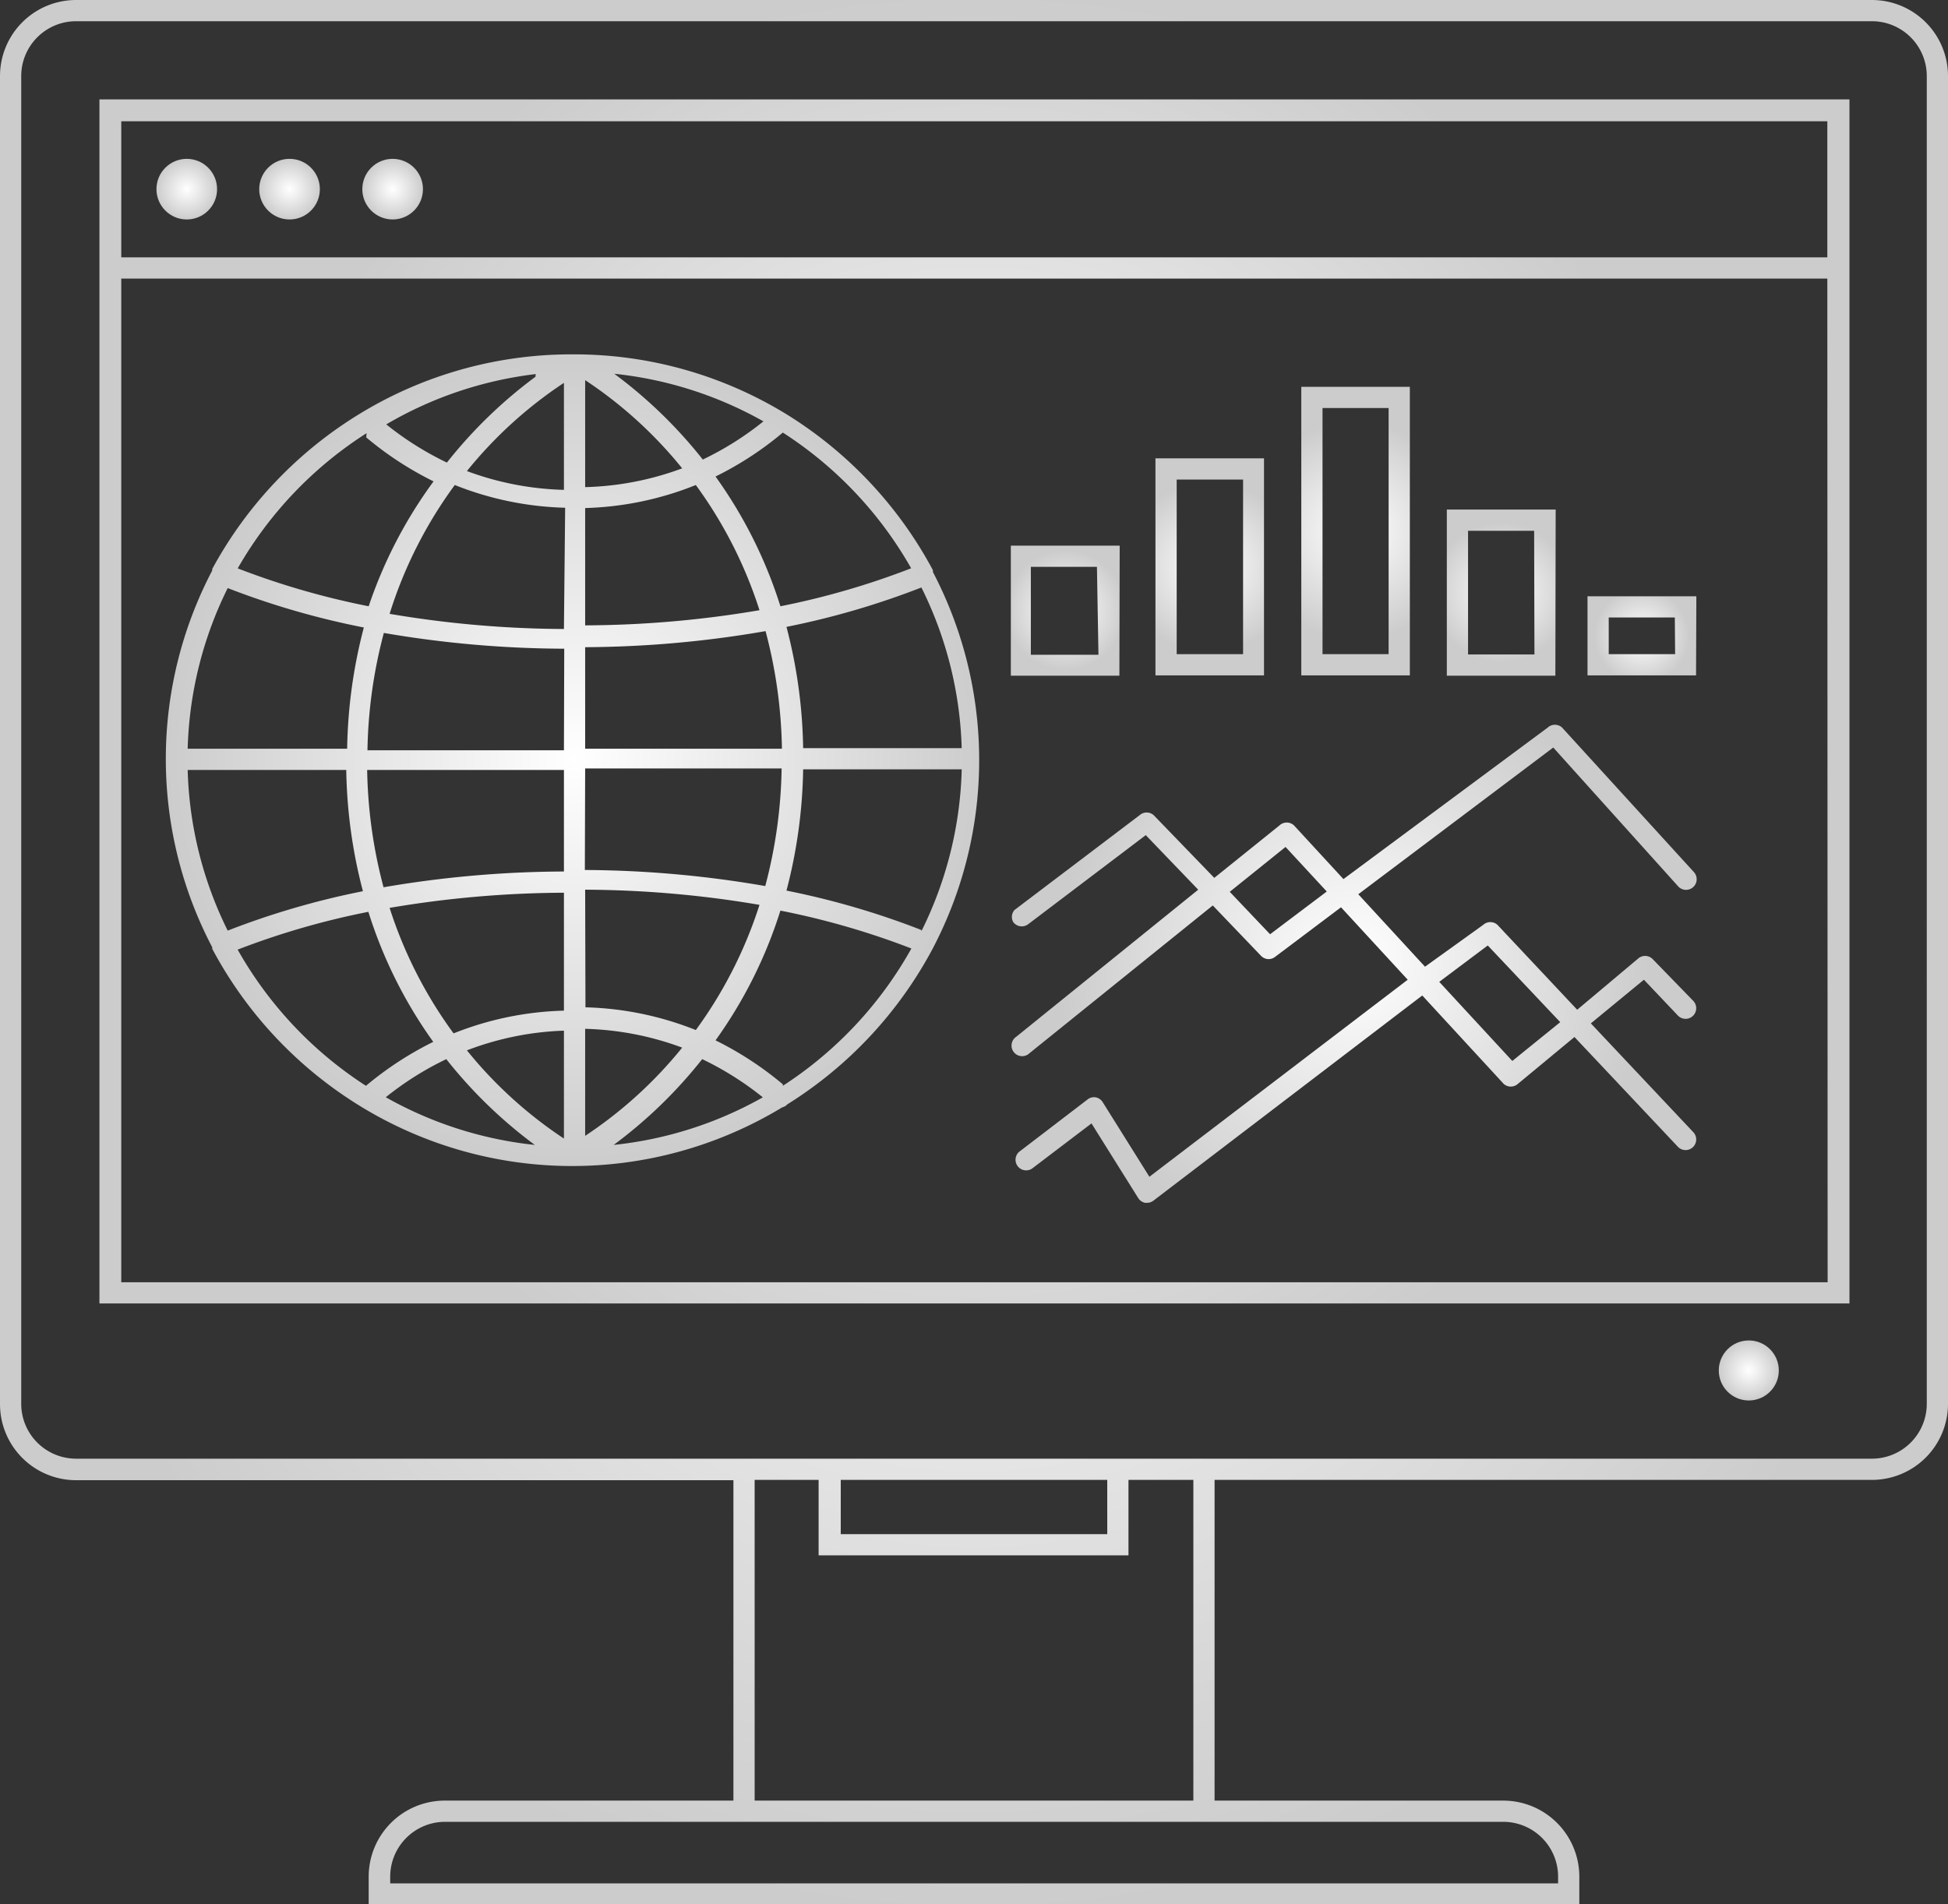 <svg xmlns="http://www.w3.org/2000/svg" xmlns:xlink="http://www.w3.org/1999/xlink" viewBox="0 0 64.25 62.82"><rect x="0" y="0" width="64.25" height="62.82" fill="#333333" stroke="none"/><defs><style>.cls-1{fill:url(#radial-gradient);}.cls-2{fill:url(#radial-gradient-2);}.cls-3{fill:url(#radial-gradient-3);}.cls-4{fill:url(#radial-gradient-4);}.cls-5{fill:url(#radial-gradient-5);}.cls-6{fill:url(#radial-gradient-6);}.cls-7{fill:url(#radial-gradient-7);}.cls-8{fill:url(#radial-gradient-8);}.cls-9{fill:url(#radial-gradient-9);}.cls-10{fill:url(#radial-gradient-10);}.cls-11{fill:url(#radial-gradient-11);}.cls-12{fill:url(#radial-gradient-12);}.cls-13{fill:url(#radial-gradient-13);}</style><radialGradient id="radial-gradient" cx="39.9" cy="18.7" r="2.83" gradientUnits="userSpaceOnUse"><stop offset="0" stop-color="#fff"/><stop offset="1" stop-color="#ccc"/></radialGradient><radialGradient id="radial-gradient-2" cx="44.71" cy="17.52" r="3.6" xlink:href="#radial-gradient"/><radialGradient id="radial-gradient-3" cx="49.52" cy="19.54" r="2.31" xlink:href="#radial-gradient"/><radialGradient id="radial-gradient-4" cx="35.14" cy="20.13" r="1.98" xlink:href="#radial-gradient"/><radialGradient id="radial-gradient-5" cx="54.15" cy="20.98" r="1.57" xlink:href="#radial-gradient"/><radialGradient id="radial-gradient-6" cx="6.16" cy="6.24" r="1" xlink:href="#radial-gradient"/><radialGradient id="radial-gradient-7" cx="9.55" cy="6.24" r="1" xlink:href="#radial-gradient"/><radialGradient id="radial-gradient-8" cx="12.95" cy="6.24" r="1" xlink:href="#radial-gradient"/><radialGradient id="radial-gradient-9" cx="57.68" cy="45.21" r="0.99" xlink:href="#radial-gradient"/><radialGradient id="radial-gradient-10" cx="32.12" cy="31.41" r="31.77" xlink:href="#radial-gradient"/><radialGradient id="radial-gradient-11" cx="32.12" cy="23.14" r="24.76" xlink:href="#radial-gradient"/><radialGradient id="radial-gradient-12" cx="44.64" cy="31.76" r="9.76" xlink:href="#radial-gradient"/><radialGradient id="radial-gradient-13" cx="18.95" cy="25.05" r="13.48" xlink:href="#radial-gradient"/></defs><title>Strategy</title><g id="Layer_2" data-name="Layer 2"><g id="Layer_1-2" data-name="Layer 1"><path class="cls-1" d="M41.69,15.12H38.11v7.16h3.58ZM41,21.58H38.81V15.82H41Z"/><path class="cls-2" d="M46.5,12.76H42.92v9.52H46.5Zm-.7,8.82H43.62V13.46H45.8Z"/><path class="cls-3" d="M51.31,16.81H47.72v5.48h3.58Zm-.7,4.78H48.42V17.51h2.18Z"/><path class="cls-4" d="M36.93,18H33.34v4.29h3.58Zm-.7,3.6H34v-2.9h2.18Z"/><path class="cls-5" d="M55.95,19.67H52.36v2.61h3.58Zm-.7,1.91H53.06V20.37h2.18Z"/><circle class="cls-6" cx="6.16" cy="6.24" r="1"/><circle class="cls-7" cx="9.55" cy="6.24" r="1"/><circle class="cls-8" cx="12.95" cy="6.24" r="1"/><circle class="cls-9" cx="57.68" cy="45.21" r="0.99"/><path class="cls-10" d="M61.74,0H2.51A2.51,2.51,0,0,0,0,2.51V46.32a2.51,2.51,0,0,0,2.51,2.51H24.19V59.4H14.67a2.51,2.51,0,0,0-2.51,2.51v.92H52.09v-.92a2.51,2.51,0,0,0-2.51-2.51H40.06V48.82H61.74a2.51,2.51,0,0,0,2.51-2.51V2.51A2.51,2.51,0,0,0,61.74,0ZM49.58,60.1a1.81,1.81,0,0,1,1.81,1.81v.22H12.87v-.22a1.81,1.81,0,0,1,1.81-1.81H49.58Zm-10.22-.7H24.89V48.82H27v2.49H37.22V48.82h2.14ZM27.73,48.82h8.79v1.79H27.73Zm35.82-2.51a1.81,1.81,0,0,1-1.81,1.81H2.51A1.81,1.81,0,0,1,.7,46.32V2.51A1.81,1.81,0,0,1,2.51.7H61.74a1.81,1.81,0,0,1,1.81,1.81Z"/><path class="cls-11" d="M3.28,9.19V43H61V3.28H3.28Zm57,33.11H4V9.19H60.27ZM4,4H60.27V8.49H4Z"/><path class="cls-12" d="M33.42,30.42a.35.35,0,0,0,.49.07l3.88-2.94,1.73,1.8-6,4.85a.35.35,0,1,0,.44.54L40,29.87l1.59,1.66a.35.35,0,0,0,.25.11.34.34,0,0,0,.21-.07l2.18-1.64,2.2,2.39-8.52,6.5-1.54-2.46a.35.35,0,0,0-.23-.16.34.34,0,0,0-.27.07L33.61,38a.35.35,0,0,0,.43.55L36,37.06l1.54,2.46a.35.35,0,0,0,.23.16h.06a.35.35,0,0,0,.21-.07l8.87-6.77,2.68,2.91a.35.35,0,0,0,.48,0l1.86-1.54,3.41,3.62a.35.35,0,0,0,.51-.48l-3.38-3.59,1.75-1.44,1.12,1.18a.35.35,0,1,0,.51-.48L54.5,31.63a.35.35,0,0,0-.48,0l-2,1.68-2.63-2.8a.35.35,0,0,0-.47,0L47,31.89l-2.2-2.39,6.43-4.84,4.12,4.58a.35.35,0,0,0,.52-.47L51.52,24a.35.35,0,0,0-.47,0L44.31,29l-1.63-1.77a.35.35,0,0,0-.48,0l-2.15,1.73-2-2.07a.35.35,0,0,0-.46,0l-4.13,3.13A.35.35,0,0,0,33.42,30.42Zm15.65.77,2.39,2.53L49.88,35l-2.41-2.61Zm-6.67-3.25,1.36,1.47-1.87,1.41-1.33-1.4Z"/><path class="cls-13" d="M7,31.25a.29.29,0,0,0,0,0l0,.05a13.56,13.56,0,0,0,4.8,5.14h0a13.36,13.36,0,0,0,14,.09.34.34,0,0,0,.17-.1h0a13.56,13.56,0,0,0,4.8-5.15l0,0a.33.33,0,0,0,0,0,13.38,13.38,0,0,0,0-12.41.32.32,0,0,0,0,0l0-.06a13.56,13.56,0,0,0-4.79-5.12h0a13.38,13.38,0,0,0-7.06-2h-.06a13.38,13.38,0,0,0-7.06,2h0A13.56,13.56,0,0,0,7,18.77l0,.05a.35.35,0,0,0,0,0A13.38,13.38,0,0,0,7,31.25Zm13.24,6.52a15.37,15.37,0,0,0,2.92-2.83,10.22,10.22,0,0,1,2,1.26A12.67,12.67,0,0,1,20.24,37.77Zm5.58-2a11.06,11.06,0,0,0-2.22-1.45,15.07,15.07,0,0,0,2.14-4.28,25.8,25.8,0,0,1,4.32,1.25A12.86,12.86,0,0,1,25.82,35.82Zm4.57-5.09a26.42,26.42,0,0,0-4.45-1.3,16.72,16.72,0,0,0,.55-4h5.23A12.68,12.68,0,0,1,30.39,30.72Zm1.33-6H26.49a16.71,16.71,0,0,0-.55-4,26.43,26.43,0,0,0,4.45-1.3A12.68,12.68,0,0,1,31.72,24.7Zm-1.65-5.94A25.81,25.81,0,0,1,25.74,20a15.07,15.07,0,0,0-2.14-4.28,11,11,0,0,0,2.22-1.45A12.86,12.86,0,0,1,30.06,18.76ZM25.18,13.9a10.2,10.2,0,0,1-2,1.26,15.37,15.37,0,0,0-2.92-2.83A12.68,12.68,0,0,1,25.18,13.9ZM19.3,12.54a14.14,14.14,0,0,1,3.2,2.91,9.87,9.87,0,0,1-3.2.62Zm0,4.22A10.53,10.53,0,0,0,22.95,16a14.43,14.43,0,0,1,2.1,4.13,34.94,34.94,0,0,1-5.75.5Zm0,4.59a35.57,35.57,0,0,0,5.95-.53,16,16,0,0,1,.54,3.88H19.3Zm0,4h6.48a16,16,0,0,1-.54,3.88,35.56,35.56,0,0,0-5.95-.53Zm0,4a34.93,34.93,0,0,1,5.75.5,14.44,14.44,0,0,1-2.1,4.13,10.53,10.53,0,0,0-3.64-.75Zm0,4.59a9.87,9.87,0,0,1,3.2.62,14.14,14.14,0,0,1-3.2,2.91ZM6.19,25.4h5.23a16.71,16.71,0,0,0,.55,4,26.48,26.48,0,0,0-4.46,1.3A12.68,12.68,0,0,1,6.19,25.4Zm1.64,5.93a25.86,25.86,0,0,1,4.32-1.25,15.07,15.07,0,0,0,2.14,4.29,11.07,11.07,0,0,0-2.22,1.45A12.86,12.86,0,0,1,7.84,31.33Zm4.89,4.87a10.23,10.23,0,0,1,2-1.26,15.37,15.37,0,0,0,2.92,2.83A12.68,12.68,0,0,1,12.73,36.2Zm5.88,1.36a14.15,14.15,0,0,1-3.2-2.91A9.87,9.87,0,0,1,18.6,34Zm0-4.22a10.53,10.53,0,0,0-3.64.75,14.44,14.44,0,0,1-2.11-4.14,35,35,0,0,1,5.75-.5Zm0-4.59a35.67,35.67,0,0,0-5.95.52,16,16,0,0,1-.54-3.87H18.6Zm0-4H12.12a16,16,0,0,1,.54-3.87,35.67,35.67,0,0,0,5.95.52Zm0-4a35,35,0,0,1-5.75-.5A14.43,14.43,0,0,1,15,16a10.53,10.53,0,0,0,3.64.75Zm0-4.59a9.87,9.87,0,0,1-3.2-.62,14.14,14.14,0,0,1,3.2-2.91Zm-.94-3.73a15.37,15.37,0,0,0-2.92,2.83,10.22,10.22,0,0,1-2-1.26A12.68,12.68,0,0,1,17.67,12.34Zm-5.58,2a11,11,0,0,0,2.22,1.45A15.07,15.07,0,0,0,12.16,20a25.85,25.85,0,0,1-4.32-1.25A12.86,12.86,0,0,1,12.09,14.29ZM7.51,19.4A26.48,26.48,0,0,0,12,20.7a16.71,16.71,0,0,0-.55,4H6.19A12.68,12.68,0,0,1,7.51,19.4Z"/></g></g></svg>